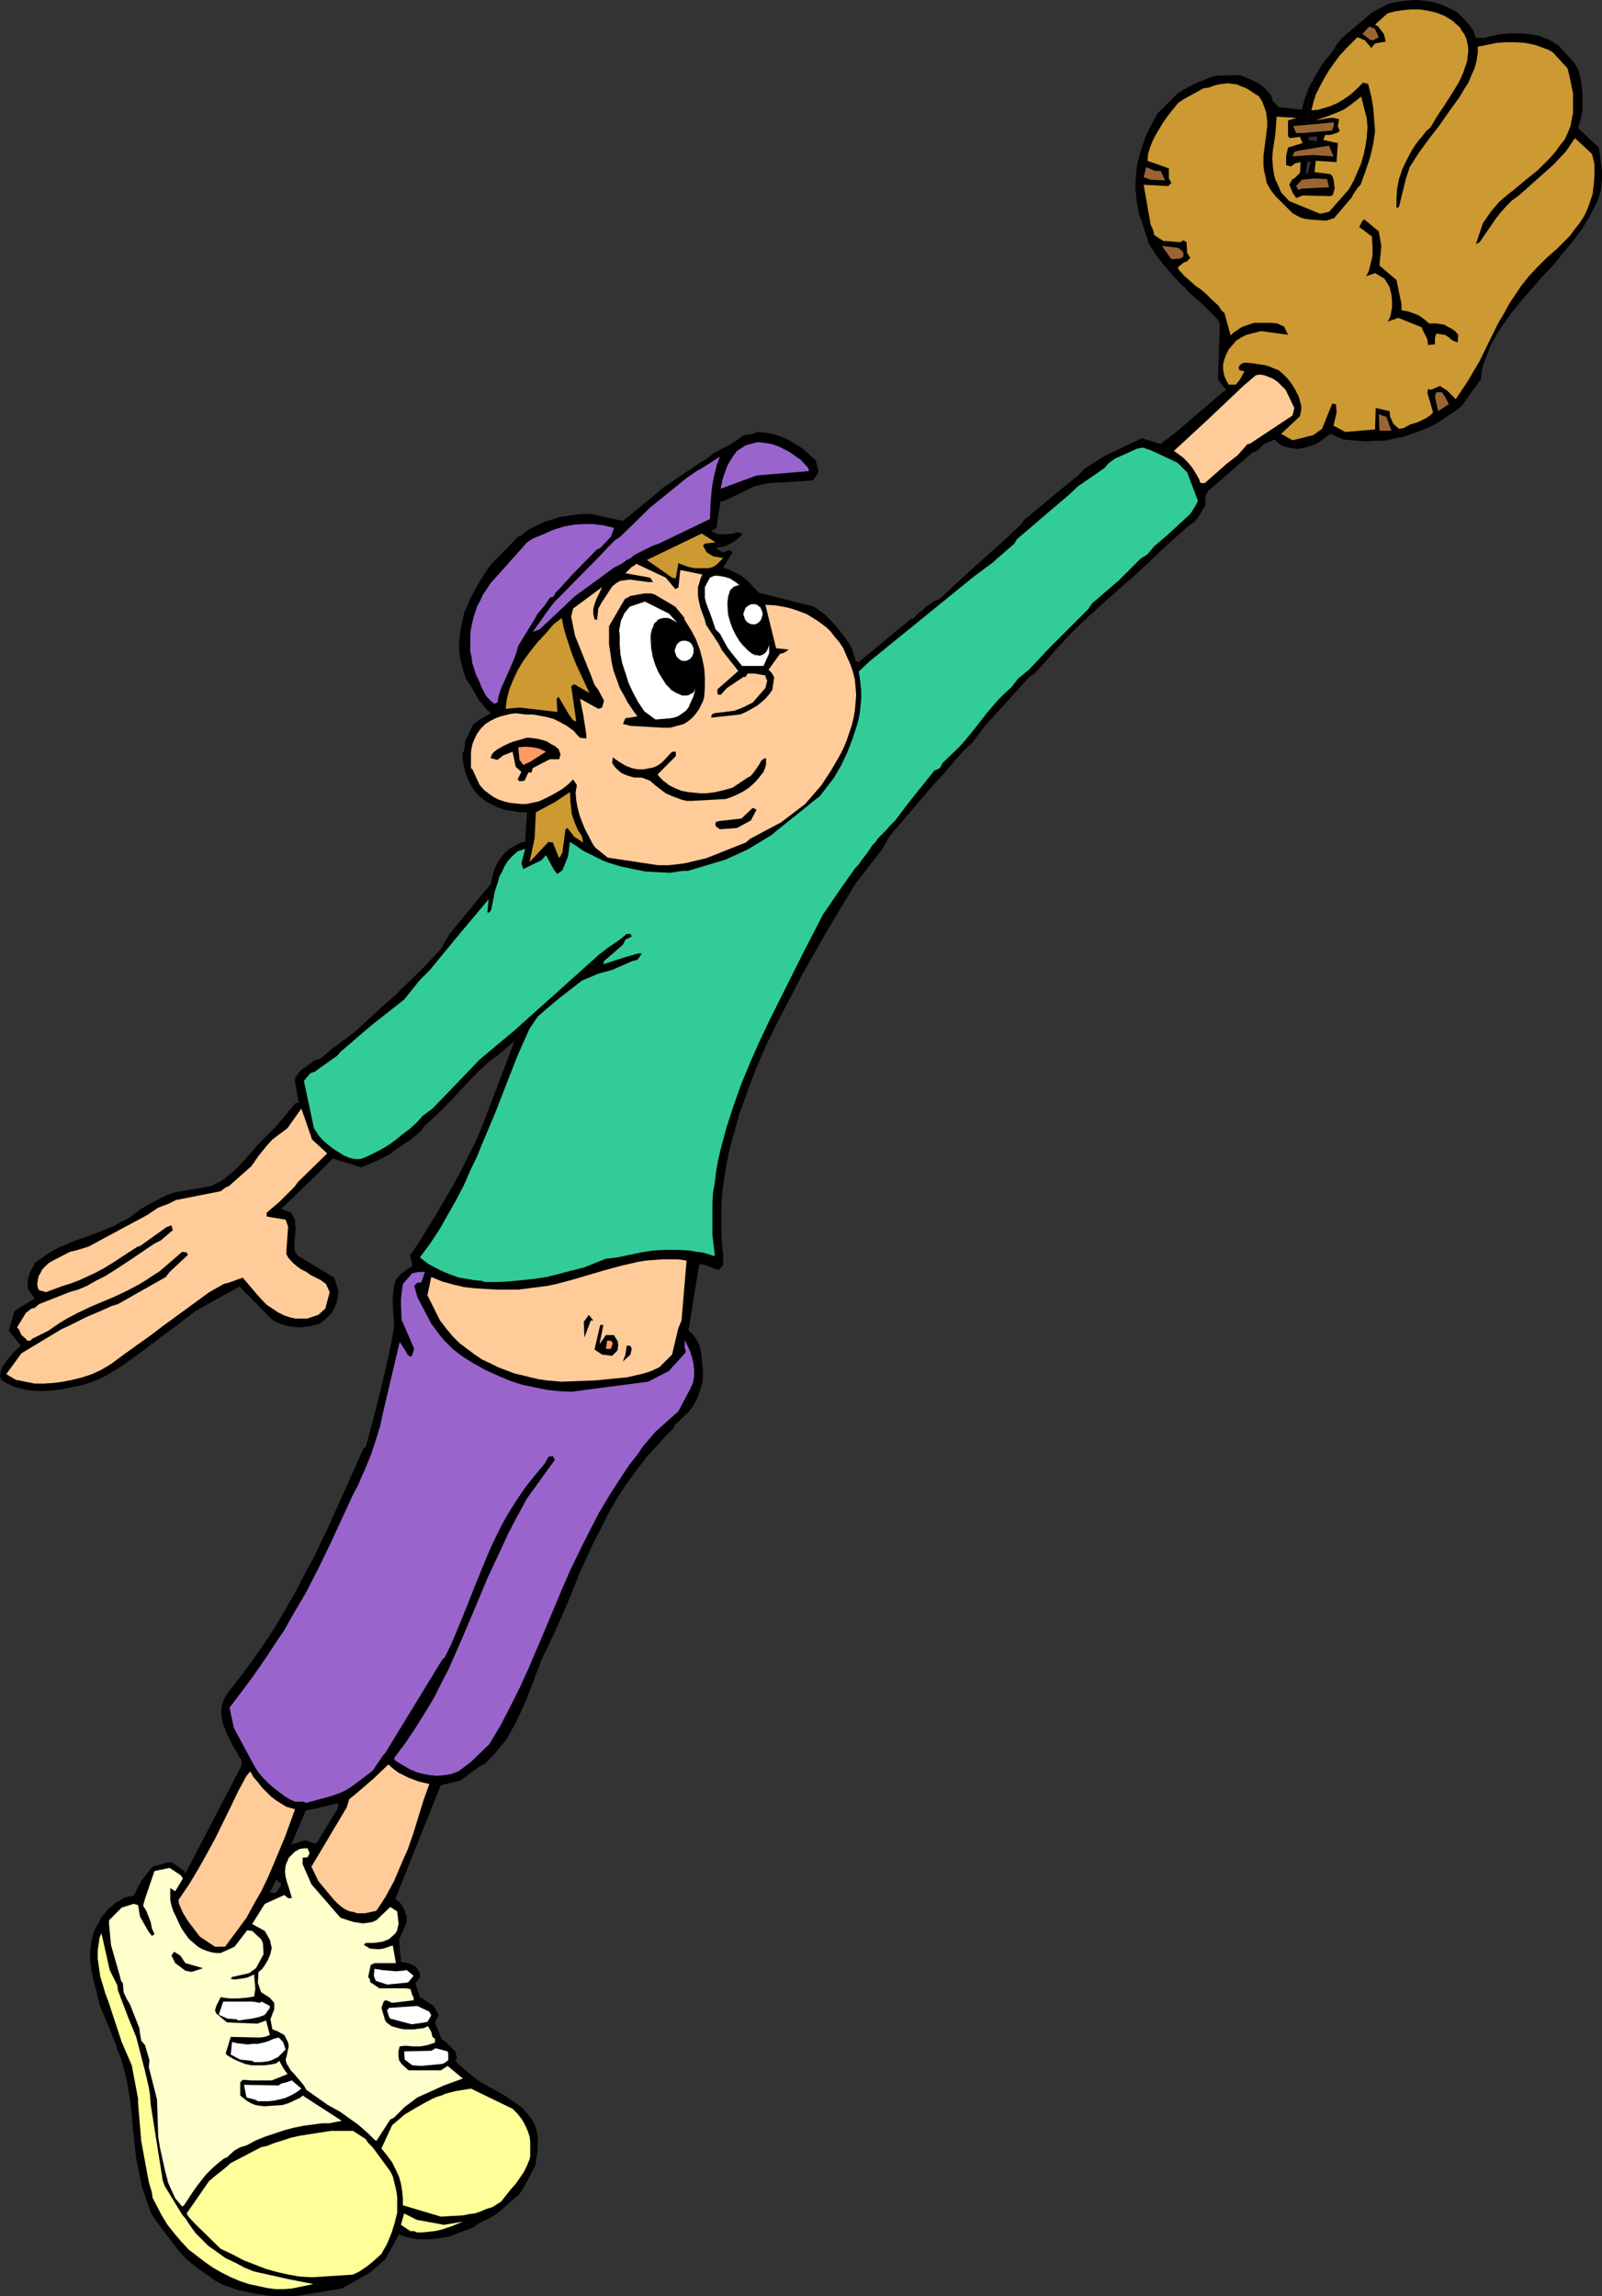 <?xml version="1.0" encoding="UTF-8" standalone="no"?>
<svg
   version="1.0"
   width="108.642mm"
   height="155.668mm"
   id="svg65"
   sodipodi:docname="Baseball - Player 16.wmf"
   xmlns:inkscape="http://www.inkscape.org/namespaces/inkscape"
   xmlns:sodipodi="http://sodipodi.sourceforge.net/DTD/sodipodi-0.dtd"
   xmlns="http://www.w3.org/2000/svg"
   xmlns:svg="http://www.w3.org/2000/svg">
  <rect width="100%" height="100%" fill="#333333" stroke="none"/>
  <sodipodi:namedview
     id="namedview65"
     pagecolor="#ffffff"
     bordercolor="#000000"
     borderopacity="0.25"
     inkscape:showpageshadow="2"
     inkscape:pageopacity="0.0"
     inkscape:pagecheckerboard="0"
     inkscape:deskcolor="#d1d1d1"
     inkscape:document-units="mm" />
  <defs
     id="defs1">
    <pattern
       id="WMFhbasepattern"
       patternUnits="userSpaceOnUse"
       width="6"
       height="6"
       x="0"
       y="0" />
  </defs>
  <path
     style="fill:#000000;fill-opacity:1;fill-rule:evenodd;stroke:none"
     d="m 410.614,45.73 v -1.939 -0.162 l -0.808,-5.817 -4.525,-4.201 -0.808,-0.808 0.485,-1.454 0.323,-1.454 0.323,-1.454 v -1.454 -3.07 l -0.323,-3.07 -0.485,-1.939 -0.323,-1.131 -0.808,-1.454 -4.201,-4.686 -1.293,-0.808 -1.131,-0.646 -1.293,-0.485 -1.131,-0.485 -2.586,-0.485 -2.424,-0.162 h -2.424 l -2.424,0.162 -2.424,0.485 -2.424,0.646 V 9.695 h -1.616 L 377.972,8.888 377.81,8.241 377.487,7.595 376.517,6.302 375.224,4.848 373.77,3.393 372.801,2.747 371.508,2.101 370.538,1.616 369.245,1.131 366.983,0.485 364.882,0.162 362.62,0 l -2.262,0.162 -2.262,0.323 -2.262,0.485 v 0 l -4.201,2.262 -7.433,6.302 -1.293,1.454 -0.97,1.616 -1.616,2.101 -1.454,1.778 -1.131,1.939 -1.131,1.939 v 14.705 l 0.97,-0.162 v 1.293 l -0.97,-0.162 v 78.049 l 0.97,-0.485 0.808,-0.485 2.586,-1.939 3.394,1.454 3.717,0.323 1.939,0.162 1.939,-0.162 h 1.778 l 1.939,-0.162 1.939,-0.485 1.939,-0.323 1.778,-0.646 1.939,-0.646 1.939,-0.808 1.939,-0.808 1.939,-1.131 1.939,-1.293 1.939,-1.293 1.778,-1.454 4.848,-6.787 0.162,-1.778 0.323,-1.616 0.646,-1.778 0.646,-1.616 0.646,-1.778 0.97,-1.616 0.808,-1.616 1.131,-1.616 2.262,-3.232 2.586,-3.232 5.494,-6.302 2.909,-3.07 2.586,-3.232 2.586,-3.07 2.262,-3.07 1.939,-3.232 0.808,-1.616 0.808,-1.454 0.646,-1.616 0.485,-1.616 0.162,-1.616 z"
     id="path1" />
  <path
     style="fill:#000000;fill-opacity:1;fill-rule:evenodd;stroke:none"
     d="M 336.603,35.065 V 20.36 l -1.293,2.424 v 18.583 l 0.646,0.162 -0.646,2.424 v 70.454 l 1.293,-0.323 V 36.035 l -1.131,-0.162 v -0.808 z"
     id="path2" />
  <path
     style="fill:#000000;fill-opacity:1;fill-rule:evenodd;stroke:none"
     d="M 335.31,41.367 V 22.784 l -0.485,1.454 -0.485,1.293 -0.646,2.585 -5.979,-0.646 -0.97,-1.131 -0.485,-0.323 -0.485,-1.616 -0.97,-1.131 -0.808,-0.808 -0.97,-0.808 -1.131,-0.646 -2.101,-0.97 -2.101,-0.808 -5.817,0.162 -1.293,0.323 -1.293,0.485 -2.424,0.97 -2.586,1.293 -2.424,1.454 -5.171,5.171 -0.97,1.778 -1.778,3.393 -0.646,1.778 -0.646,1.778 -0.485,1.778 -0.485,1.616 -0.323,1.778 -0.162,1.778 -0.162,1.778 v 1.616 l 0.162,1.778 0.162,1.616 0.323,1.778 0.323,1.778 0.646,1.616 1.454,4.525 0.323,1.131 0.646,0.97 1.293,2.101 1.778,2.262 1.778,2.101 1.939,2.101 2.101,2.101 1.939,1.939 2.101,1.778 4.201,4.201 0.485,0.97 -0.485,14.058 0.485,0.97 1.616,1.939 -1.131,0.808 -11.312,9.695 -4.363,3.393 -4.848,-1.454 -9.534,4.525 -5.333,3.393 -0.323,0.485 -1.293,1.293 -2.262,1.778 -2.747,2.262 -8.565,7.11 -0.97,1.293 -3.555,3.393 -8.888,7.918 -8.403,7.756 -1.293,0.485 -2.101,1.454 -0.97,0.97 -0.808,0.485 -1.616,1.778 -0.162,-0.323 -4.363,3.555 -5.656,4.686 -3.717,3.07 -0.808,-0.323 -0.162,-0.808 -0.808,-2.424 -0.485,-0.97 -0.97,-1.454 -1.293,-1.616 -1.454,-1.778 -1.454,-1.616 -0.646,-0.646 -0.646,-0.646 -2.747,-1.939 -14.059,-3.555 -1.616,-1.616 -0.97,-1.131 -0.97,-0.808 -0.97,-0.808 -0.97,-0.485 -0.97,-0.485 -0.97,-0.485 -1.778,-0.646 2.424,-3.878 -0.808,-0.646 -1.616,0.646 -1.939,-1.131 1.939,-0.323 0.97,-0.323 0.97,-0.485 0.808,-0.485 0.808,-0.646 0.808,-0.646 0.646,-0.808 -1.616,-0.323 -0.808,0.323 -1.454,0.162 h -1.454 -0.808 l -0.646,-0.162 -0.646,-0.323 -0.646,-0.323 1.454,-0.808 0.162,-1.778 0.808,-5.009 h 0.646 l 8.08,-3.878 3.555,-0.808 11.15,-0.646 0.485,-0.323 1.131,-1.778 v -0.485 l -0.646,-2.585 -1.778,-1.616 -1.616,-1.454 -1.939,-1.131 -1.778,-1.131 -1.939,-0.808 -1.939,-0.646 -1.939,-0.323 -1.939,-0.162 -1.939,0.646 -1.616,0.162 -3.232,2.262 -4.363,2.262 -1.616,1.293 -1.616,0.97 -9.857,6.625 -2.586,2.262 -7.757,6.302 -8.241,-1.778 h -1.939 l -2.101,0.162 -1.939,0.323 -2.101,0.323 -1.939,0.646 -2.101,0.646 -1.939,0.97 -1.939,0.97 -1.778,1.454 -0.808,0.323 -6.949,7.11 -1.293,1.778 -1.131,1.778 -0.97,1.616 -0.97,1.778 -0.97,1.778 -0.646,1.778 -0.808,1.616 -0.485,1.778 -0.323,1.778 -0.323,1.616 -0.162,1.778 -0.162,1.778 0.162,1.778 0.162,1.616 0.485,1.778 0.485,1.778 0.485,1.454 0.97,1.454 0.646,0.97 0.485,0.97 1.131,1.939 1.454,1.778 0.808,0.97 0.97,0.808 -2.424,1.293 -2.101,1.454 -2.101,4.363 -0.323,2.747 h -0.323 v 2.101 l 0.323,1.616 0.323,1.454 0.646,1.616 0.808,1.778 0.646,1.131 0.808,0.97 0.808,0.808 0.808,0.646 0.808,0.646 0.97,0.485 1.939,0.97 1.939,0.646 1.939,0.323 1.939,0.323 h 1.778 l -0.485,7.595 -1.131,0.162 -2.909,1.616 -1.131,0.97 -0.808,0.97 -0.808,1.131 -0.646,1.131 -0.485,1.131 -0.323,1.293 -0.323,1.131 -0.162,1.131 -10.665,12.927 -2.101,3.717 -4.201,4.525 -7.595,7.433 -4.04,3.555 -0.485,0.485 -5.979,5.494 -5.494,4.04 -3.232,2.747 -1.293,0.323 v 29.733 l 4.525,-4.525 7.272,2.262 3.878,-1.616 0.97,-0.485 2.262,-1.131 1.293,-0.97 1.131,-0.808 2.424,-1.616 1.131,-0.808 1.131,-0.97 1.131,-0.97 0.97,-1.293 2.586,-2.424 2.424,-2.262 4.525,-4.848 2.262,-2.424 2.262,-2.262 2.262,-2.101 2.424,-1.778 4.201,-3.555 -8.08,21.33 v 0 l -1.616,3.878 -1.939,3.878 -1.939,3.878 -2.101,3.878 -2.262,3.878 -2.262,3.878 -4.686,7.595 -1.939,2.747 0.485,1.454 0.162,1.293 -0.646,0.323 -2.262,1.616 -1.293,1.454 -0.485,1.616 -0.162,1.454 -0.162,1.454 v 1.616 l 0.162,3.07 0.162,1.454 v 1.616 l -0.646,3.717 -0.808,3.878 -1.778,7.595 -1.939,7.756 -2.101,7.756 -0.485,0.162 -6.141,13.735 -3.07,6.787 -3.232,6.787 v 65.121 l 4.04,-0.97 1.939,-0.485 -0.323,1.616 -5.333,8.726 H 80.798 V 587.545 l 6.787,-1.131 6.949,-3.878 4.201,-3.555 3.555,-6.464 1.616,0.646 1.454,0.323 1.616,0.323 h 1.616 1.616 l 1.616,-0.162 3.07,-0.485 6.464,-2.424 1.293,-0.97 3.555,-1.778 1.454,-0.97 5.494,-4.848 0.808,-1.131 3.232,-6.14 0.485,-3.07 0.162,-1.454 v -1.454 -1.454 l -0.323,-1.616 -0.485,-1.454 -0.808,-1.454 -2.262,-2.747 -2.262,-1.616 -2.101,-1.454 -2.262,-1.293 -2.101,-1.131 -2.262,-1.293 -2.101,-1.616 -2.101,-1.778 -1.131,-0.97 -0.97,-1.131 0.485,-0.646 -0.485,-1.616 -2.424,-2.424 -1.131,-0.808 -0.162,-0.485 -1.454,-3.717 0.97,-1.939 -0.323,-0.485 -0.97,-1.778 -3.555,-2.262 -1.131,-3.555 1.131,-1.454 v -0.97 l -0.162,-0.485 -0.97,-1.454 -1.778,-0.808 -1.939,-0.323 -0.485,-5.656 1.939,-4.525 v -0.808 -0.808 l -0.323,-0.646 -0.162,-0.808 -0.485,-0.808 -0.485,-0.808 -0.646,-0.646 -0.808,-0.646 11.635,-29.086 5.171,-1.293 5.009,-3.717 1.131,-0.485 1.616,-1.616 1.454,-1.616 1.293,-1.616 1.293,-1.616 0.97,-1.778 0.97,-1.616 1.616,-3.393 1.454,-3.232 1.293,-3.393 1.293,-3.393 1.293,-3.393 1.778,-3.717 1.778,-3.717 3.232,-7.433 3.07,-7.595 3.393,-7.433 1.939,-3.717 1.939,-3.878 2.101,-3.717 2.424,-3.717 2.586,-3.555 2.909,-3.717 3.232,-3.555 1.616,-1.778 1.778,-1.778 0.485,-0.97 3.394,-3.232 1.131,-1.454 0.808,-1.454 0.646,-1.454 0.485,-1.616 0.485,-1.454 0.162,-1.616 v -1.454 l -0.162,-1.778 -0.162,-1.131 v -0.97 l -0.485,-2.262 -0.323,-0.97 -0.646,-1.131 -0.808,-1.131 -1.131,-0.97 2.747,-16.967 h 0.97 l 4.04,1.454 1.131,-1.293 v -2.585 l -0.323,-3.07 -0.162,-2.909 v -3.07 -2.909 l 0.162,-3.07 0.323,-2.909 0.485,-3.07 0.485,-2.909 0.646,-3.07 0.808,-2.909 0.808,-2.909 0.808,-3.07 2.101,-5.817 2.262,-5.979 2.586,-5.979 2.909,-5.979 3.07,-5.817 3.07,-5.979 3.393,-5.979 3.393,-5.979 7.11,-11.796 6.787,-8.726 1.939,-3.393 11.15,-13.089 2.586,-2.747 1.778,-2.101 1.778,-2.101 1.778,-1.939 0.97,-0.97 0.97,-0.808 3.878,-5.009 5.009,-5.494 5.979,-6.625 1.293,-0.808 1.778,-1.939 3.717,-4.201 3.878,-4.201 3.878,-3.717 4.04,-3.717 8.241,-7.272 4.04,-3.717 3.878,-3.717 4.201,-3.717 1.778,-1.616 1.454,-0.97 0.97,-1.131 1.939,-3.232 v -2.424 l 0.808,-1.293 7.433,-6.464 3.717,-3.232 1.454,-0.646 1.616,-1.616 2.747,-1.131 0.97,0.97 0.97,0.646 0.97,0.323 0.97,0.162 0.97,0.162 0.808,0.162 0.97,-0.162 0.97,-0.162 0.97,-0.323 V 43.953 l -0.162,0.646 -0.485,-0.323 0.485,-2.909 z"
     id="path3" />
  <path
     style="fill:#000000;fill-opacity:1;fill-rule:evenodd;stroke:none"
     d="m 80.798,324.475 v 15.028 l 1.131,-0.323 1.131,-0.808 0.97,-0.97 0.97,-0.97 0.646,-1.131 0.485,-1.131 0.323,-1.131 0.162,-1.131 0.162,-0.97 -1.131,-3.555 z"
     id="path4" />
  <path
     style="fill:#000000;fill-opacity:1;fill-rule:evenodd;stroke:none"
     d="m 80.798,301.367 v -29.733 l -0.323,0.162 -1.939,1.454 -1.454,0.97 -1.454,1.939 v 1.131 l 0.97,5.333 h -0.808 l -5.009,5.979 -0.162,0.162 v 49.932 l 1.131,0.485 1.131,0.323 0.97,0.323 1.131,0.162 2.101,0.162 2.262,-0.323 1.454,-0.323 v -15.028 l -4.525,-2.747 -0.808,-1.293 v -1.939 l 0.162,-1.939 0.162,-1.778 -0.162,-0.97 v -1.131 l -0.485,-0.97 -0.485,-0.97 -2.586,-0.97 z"
     id="path5" />
  <path
     style="fill:#000000;fill-opacity:1;fill-rule:evenodd;stroke:none"
     d="m 80.798,463.443 v -65.121 l -2.424,4.525 -2.424,4.686 -2.586,4.525 -2.747,4.686 v 65.283 l 0.162,-0.323 1.131,0.808 0.162,0.646 -1.293,1.778 h -0.162 v 103.418 h 3.07 1.939 L 80.798,587.545 V 472.331 l -1.293,-0.323 -1.131,-0.485 -1.778,0.485 -1.939,0.646 3.717,-8.726 z"
     id="path6" />
  <path
     style="fill:#000000;fill-opacity:1;fill-rule:evenodd;stroke:none"
     d="m 70.617,338.695 v -49.932 l -0.808,0.808 -1.778,1.778 -1.778,1.778 -3.07,3.555 -1.616,1.778 -1.616,1.616 -1.778,1.454 -1.778,1.293 -2.424,1.131 -9.373,1.616 -2.101,0.808 -2.262,1.131 -2.101,1.131 -2.262,1.293 -1.616,1.293 -1.616,1.131 -1.778,0.808 -1.616,0.97 -3.555,1.454 -3.394,1.293 -3.394,1.131 -3.394,1.454 -1.616,0.808 -1.616,0.97 -1.616,1.131 -1.616,1.131 -0.485,0.97 -0.808,1.454 -0.485,1.454 -0.162,0.808 v 0.646 0.808 l 0.162,0.808 0.323,0.485 1.293,1.778 -5.171,3.232 -1.454,5.009 3.07,3.878 -1.939,1.778 -0.808,0.97 -0.808,0.97 -0.646,0.97 -0.646,0.97 -0.323,1.131 L 0,352.592 l 0.323,0.97 1.293,0.808 1.293,0.646 1.293,0.485 1.293,0.323 1.293,0.323 1.293,0.162 2.586,0.162 2.586,-0.162 2.747,-0.323 5.333,-1.131 1.939,-0.646 2.101,-0.808 1.939,-0.97 2.101,-1.293 2.101,-1.293 1.939,-1.454 2.101,-1.454 2.101,-1.616 8.241,-6.14 4.201,-3.232 11.312,-6.302 7.757,7.918 0.646,0.646 z"
     id="path7" />
  <path
     style="fill:#000000;fill-opacity:1;fill-rule:evenodd;stroke:none"
     d="m 70.617,482.026 v -65.283 l -2.747,4.201 -2.909,4.201 -3.232,4.363 -3.394,4.363 -0.646,0.97 -0.485,1.131 -0.323,1.131 -0.162,0.97 v 1.131 l 0.162,1.131 0.162,1.131 0.485,1.131 0.808,2.101 1.131,2.262 1.293,2.101 1.131,2.101 v 1.293 l -14.382,27.632 -0.323,-0.646 -2.909,-2.101 -1.131,-0.162 -4.04,1.131 -0.808,0.97 -0.808,0.97 -1.293,1.778 -0.97,1.778 -0.808,1.778 -0.808,0.323 -0.97,0.162 -0.97,0.323 -0.97,0.646 -0.97,0.485 -0.97,0.808 -0.97,0.808 -0.808,0.97 -0.97,1.131 -0.646,1.293 -0.646,1.131 -0.646,1.293 -0.323,1.293 -0.323,1.293 -0.162,1.131 -0.162,1.293 v 2.424 l 0.323,2.424 0.485,2.424 0.646,2.424 0.97,4.04 2.909,6.948 1.293,3.393 0.323,1.131 0.323,0.808 0.646,1.454 0.485,1.778 0.646,2.424 0.485,2.262 0.808,4.848 0.485,4.686 0.162,2.424 0.323,2.424 0.485,4.848 0.485,2.262 0.485,2.424 0.485,2.424 0.808,2.424 0.808,2.424 0.97,2.424 2.747,3.878 2.909,3.717 1.454,1.939 1.616,1.778 1.778,1.454 1.939,1.454 2.101,1.454 1.778,1.293 1.778,0.97 1.939,0.646 1.778,0.646 3.717,0.808 3.878,0.646 2.262,0.162 V 484.935 l -0.323,0.162 -1.131,-0.162 z"
     id="path8" />
  <path
     style="fill:#ffff99;fill-opacity:1;fill-rule:evenodd;stroke:none"
     d="m 74.819,586.414 -2.101,0.162 h -2.101 l -2.262,-0.323 -2.262,-0.485 -2.262,-0.485 -2.424,-0.808 -2.262,-0.97 -2.262,-1.131 -2.262,-1.293 -2.101,-1.454 -2.101,-1.616 -2.101,-1.616 -1.939,-2.101 -1.778,-2.101 -1.778,-2.262 -1.454,-2.424 -2.262,-4.363 -0.162,-1.293 -0.808,-2.747 -1.939,-10.503 -0.808,-9.695 v -1.131 l -1.616,-8.564 -2.586,-5.979 -3.394,-10.342 -0.808,-2.101 -0.646,-2.262 -0.646,-2.101 -0.323,-2.262 -0.323,-2.262 v -2.101 l 0.323,-2.262 0.162,-1.131 0.485,-0.97 2.101,9.372 1.939,3.878 0.162,1.293 2.747,7.272 1.939,4.686 v 0 l 1.131,4.363 1.131,4.363 0.97,4.201 0.323,2.101 0.162,2.262 3.07,19.391 0.485,1.454 4.525,7.433 0.97,1.131 0.808,1.293 0.808,1.131 0.97,1.293 0.97,0.97 2.101,2.101 2.262,1.616 2.262,1.616 2.424,1.131 2.424,1.293 2.424,0.97 8.726,1.939 6.464,1.293 z"
     id="path9" />
  <path
     style="fill:#ffff99;fill-opacity:1;fill-rule:evenodd;stroke:none"
     d="m 79.505,583.506 -2.747,-0.162 -2.747,-0.485 -2.909,-0.646 -2.909,-0.808 -2.909,-1.131 -2.909,-1.131 -2.747,-1.454 -3.07,-1.454 -6.787,-6.625 -1.454,-1.616 -0.485,-0.808 5.817,-8.403 0.485,-0.323 0.485,-0.485 1.454,-1.131 1.616,-1.293 1.454,-1.293 7.757,-4.04 1.454,-0.323 2.101,-0.808 2.101,-0.646 1.939,-0.646 2.101,-0.485 4.04,-0.646 4.201,-0.646 h 1.939 3.717 l 3.232,2.101 0.646,0.97 1.131,1.131 4.525,6.14 0.646,1.293 0.323,1.293 0.323,1.293 0.323,1.454 0.162,1.293 v 1.293 1.293 1.454 l -0.646,2.585 -0.808,2.585 -1.131,2.747 -1.454,2.585 -1.939,1.778 -1.778,1.454 -1.939,1.293 -0.97,0.485 -0.808,0.323 -9.857,0.646 z"
     id="path10" />
  <path
     style="fill:#ffff99;fill-opacity:1;fill-rule:evenodd;stroke:none"
     d="m 106.168,571.709 h -0.97 l -2.424,-1.616 0.808,-2.909 3.232,1.616 6.949,1.293 4.848,-0.808 -2.747,1.131 -2.909,0.97 -1.616,0.323 -1.454,0.162 -1.616,0.162 h -1.454 z"
     id="path11" />
  <path
     style="fill:#ffff99;fill-opacity:1;fill-rule:evenodd;stroke:none"
     d="m 112.47,567.831 -9.211,-2.747 v -1.778 l -0.162,-1.778 -0.323,-1.939 -0.485,-1.778 -0.808,-1.778 -0.97,-1.939 -1.293,-1.778 -1.454,-1.778 2.747,-5.979 3.232,-2.747 2.424,-1.454 2.262,-1.293 2.424,-1.293 1.131,-0.485 1.131,-0.323 1.131,-0.485 2.424,-0.646 4.04,-0.646 10.665,5.171 1.293,1.293 1.131,1.454 0.808,1.454 0.646,1.454 0.485,1.454 0.162,1.293 v 1.454 1.454 0.808 l -0.162,0.808 -0.646,1.616 -0.808,1.616 -0.97,1.454 -1.131,1.616 -1.293,1.454 -2.424,3.07 -2.262,1.454 -1.616,0.485 -1.454,0.646 -1.454,0.485 -1.454,0.162 -1.454,0.323 -5.817,0.323 z"
     id="path12" />
  <path
     style="fill:#ffffcc;fill-opacity:1;fill-rule:evenodd;stroke:none"
     d="m 46.701,565.407 -1.778,-2.101 -1.778,-3.878 -0.808,-3.07 -0.646,-2.909 -0.646,-2.909 -0.485,-2.909 -0.323,-9.695 -2.101,-8.241 0.162,-1.778 -1.131,-3.878 -0.97,-1.131 -0.323,-1.939 -0.162,-1.293 -2.424,-6.14 -0.808,-1.293 -0.808,-1.778 -0.162,-2.262 -0.485,-0.646 -0.323,-1.293 -2.262,-7.918 -0.485,-5.333 v -0.97 l 3.232,-3.232 3.07,-0.97 1.131,0.323 0.485,2.909 2.101,3.717 0.97,1.293 0.646,-0.485 -0.646,-1.454 -0.323,-1.616 -1.131,-2.909 -0.808,-1.293 0.485,-1.778 2.424,-7.11 3.878,-0.808 2.909,1.939 0.485,0.808 -1.939,3.232 -1.293,-0.808 v 1.454 1.616 l 0.323,1.454 0.485,1.454 0.646,1.293 0.646,1.454 0.808,1.616 0.97,1.454 0.97,1.293 1.131,0.97 1.131,0.97 1.131,0.646 1.293,0.485 1.131,0.323 1.131,0.162 h 1.131 l 3.555,-1.616 3.232,-4.201 1.293,0.162 2.262,2.101 0.485,0.97 0.162,2.909 -1.939,3.555 -1.778,1.293 -4.363,0.97 -0.323,0.485 1.131,0.162 3.07,-0.485 1.778,-0.808 0.323,3.717 -0.323,1.939 -2.101,0.323 -2.101,0.162 h -2.101 l -2.262,-0.323 -1.131,2.262 -0.323,1.131 0.323,0.808 2.747,2.262 7.757,0.323 2.262,-0.808 0.97,3.717 -1.293,0.485 -1.293,0.162 -7.433,-0.162 -1.293,4.201 0.323,0.485 1.616,0.97 1.454,0.646 1.616,0.646 1.616,0.323 h 1.616 1.616 l 1.454,-0.162 1.616,-0.323 0.808,-0.646 0.97,1.778 1.131,1.616 -4.04,1.616 h -5.009 l -2.424,-0.162 -0.646,0.646 v 3.393 l 0.808,0.646 0.808,0.646 0.808,0.485 0.646,0.323 0.808,0.323 0.808,0.162 1.616,0.162 4.525,-0.323 1.616,-0.485 3.07,-1.454 0.485,-0.485 10.019,6.464 -3.232,0.646 h -1.778 l -2.424,0.323 -2.424,0.323 -2.424,0.485 -2.424,0.646 -2.424,0.808 -2.424,0.808 -2.424,0.97 -2.424,1.293 -1.616,0.485 -1.454,0.808 -1.939,1.778 -0.808,0.323 -1.616,1.293 -1.454,1.293 -1.454,1.454 -1.293,1.616 -1.131,1.454 -1.131,1.616 -2.101,3.232 z"
     id="path13" />
  <path
     style="fill:#ffffcc;fill-opacity:1;fill-rule:evenodd;stroke:none"
     d="m 95.988,548.279 -1.454,-1.454 -2.747,-2.424 -1.616,-1.131 -2.909,-2.101 -3.232,-1.778 -5.494,-3.878 -0.646,-1.131 -0.808,-0.97 -1.778,-2.101 -0.808,-0.808 -0.646,-1.131 -0.323,-0.485 -0.162,-0.485 -0.162,-0.646 0.162,-0.485 0.646,-2.909 -0.162,-0.97 -0.97,-1.939 -1.778,-0.97 -1.293,-0.485 -0.485,-2.585 0.97,-2.585 v -1.616 l -1.131,-1.293 -2.262,-1.454 -0.808,-2.424 0.162,-2.747 0.808,-0.646 0.646,-0.808 0.485,-0.808 0.485,-0.808 0.646,-1.616 0.323,-1.454 -0.485,-2.101 -1.293,-2.262 -3.232,-1.778 3.232,-5.171 5.009,-2.262 0.97,0.808 h 0.97 l -0.808,-2.747 -0.485,-1.454 -0.323,-1.293 -0.162,-1.293 0.162,-1.454 0.162,-0.646 0.323,-0.646 0.323,-0.808 0.646,-0.646 0.485,-0.485 0.485,-0.485 0.646,-0.323 0.485,-0.323 1.131,-0.162 h 0.97 l 0.485,1.293 -0.485,0.97 -1.293,0.162 v 1.616 l 2.262,5.171 7.433,8.564 2.424,0.808 1.131,0.323 1.131,0.162 1.131,0.162 1.131,-0.162 1.131,-0.162 1.131,-0.485 v 0 l 3.555,-3.393 1.778,1.131 0.323,2.747 v 0.646 l -0.162,0.646 -0.162,0.808 -0.485,0.808 -1.616,1.454 -1.616,0.646 -2.262,0.323 h -2.101 l -0.485,0.485 1.616,0.97 2.262,0.162 1.131,-0.162 2.424,-0.808 0.808,4.525 h -5.494 l -0.97,0.485 -0.646,3.07 0.485,0.646 v 0.646 l 2.424,1.616 h 6.625 l 1.293,0.162 0.485,1.616 0.323,0.485 v 0.808 l -5.494,0.646 -1.454,-0.646 -0.646,0.162 -0.646,1.778 0.97,3.232 0.323,0.485 1.293,0.97 1.131,0.323 1.131,0.323 1.131,0.162 h 1.293 1.131 l 1.131,-0.162 1.293,-0.162 1.131,-0.485 0.808,1.454 0.323,1.293 0.646,0.485 v 0.97 l -1.939,0.646 -1.778,0.323 h -1.939 l -1.939,-0.162 -1.454,0.162 -0.323,1.293 v 1.131 l 0.162,1.131 0.646,0.97 1.778,1.616 h 8.241 l 1.293,-0.808 0.485,-0.323 3.878,3.232 -4.848,1.778 -6.787,3.07 -3.232,2.424 -2.262,2.262 -0.485,0.485 -0.97,0.485 -3.555,5.494 z"
     id="path14" />
  <path
     style="fill:#ffffff;fill-opacity:1;fill-rule:evenodd;stroke:none"
     d="m 65.608,538.098 -2.424,-0.646 -0.646,-3.232 8.888,0.162 0.646,-0.485 1.293,-0.323 0.485,-0.162 0.97,-0.323 2.424,2.101 -1.293,0.97 -1.454,0.808 -1.454,0.646 -1.293,0.323 -1.454,0.323 -1.454,0.162 h -2.747 v 0 z"
     id="path15" />
  <path
     style="fill:#ffffff;fill-opacity:1;fill-rule:evenodd;stroke:none"
     d="m 107.946,529.372 -2.262,-0.162 -1.939,-1.454 -0.162,-2.101 6.949,-0.162 1.131,-0.646 3.07,0.808 0.162,0.485 v 1.778 l -1.131,0.808 -0.646,0.162 z"
     id="path16" />
  <path
     style="fill:#ffffff;fill-opacity:1;fill-rule:evenodd;stroke:none"
     d="m 64.638,528.08 -3.07,-0.323 -2.424,-1.293 0.323,-3.232 1.293,0.323 1.454,0.162 1.293,0.162 1.293,-0.162 h 1.293 l 1.454,-0.323 1.131,-0.323 1.454,-0.646 1.293,-0.323 1.131,1.131 0.323,0.97 0.323,0.97 -0.97,0.97 -0.97,0.97 -0.97,0.485 -1.131,0.485 -0.97,0.162 -1.131,0.162 h -1.939 z"
     id="path17" />
  <path
     style="fill:#ffffff;fill-opacity:1;fill-rule:evenodd;stroke:none"
     d="m 105.522,518.707 -5.494,-1.454 -0.323,-0.485 -0.485,-1.616 0.485,-0.646 7.272,-0.485 3.07,1.454 0.485,0.97 -0.97,1.616 -0.646,0.162 z"
     id="path18" />
  <path
     style="fill:#ffffff;fill-opacity:1;fill-rule:evenodd;stroke:none"
     d="m 60.598,517.415 -2.262,-0.162 -2.262,-0.97 1.131,-3.393 h 7.595 l 1.778,0.323 0.485,-0.323 2.101,1.131 v 0.485 l -1.293,1.778 -0.808,0.323 -0.97,0.323 -1.616,0.323 -3.394,0.485 z"
     id="path19" />
  <path
     style="fill:#ffffff;fill-opacity:1;fill-rule:evenodd;stroke:none"
     d="m 99.22,508.527 -2.909,-0.97 -0.323,-0.808 -0.162,-0.485 0.162,-1.778 v 0 l 1.939,0.323 1.778,0.162 1.778,0.162 1.778,-0.162 0.97,-0.162 1.778,1.454 -1.293,1.616 -0.485,0.162 z"
     id="path20" />
  <path
     style="fill:#000000;fill-opacity:1;fill-rule:evenodd;stroke:none"
     d="m 49.125,505.295 -1.616,-0.323 -2.586,-1.939 -0.97,-1.939 0.646,-0.97 1.616,0.97 1.293,1.939 4.525,1.293 z"
     id="path21" />
  <path
     style="fill:#ffcc99;fill-opacity:1;fill-rule:evenodd;stroke:none"
     d="m 55.104,498.832 -3.878,-2.585 -1.616,-2.101 -1.454,-1.939 -1.293,-2.101 -0.485,-1.131 -0.485,-1.131 -0.162,-0.97 2.747,-4.04 2.424,-4.04 2.262,-4.04 2.101,-3.878 3.878,-7.918 1.939,-4.04 2.101,-3.878 0.97,-1.131 0.808,1.454 1.131,1.293 0.97,1.293 1.293,1.293 1.131,1.131 1.293,0.97 1.293,0.808 1.293,0.808 2.262,0.646 -2.586,7.11 -2.909,6.948 -1.454,3.393 -1.616,3.393 -1.939,3.393 -1.939,3.555 -5.494,7.433 z"
     id="path22" />
  <path
     style="fill:#ffcc99;fill-opacity:1;fill-rule:evenodd;stroke:none"
     d="m 93.564,490.267 h -1.939 l -0.97,-0.323 -0.97,-0.162 -1.131,-0.485 -0.97,-0.646 -0.97,-0.808 -0.97,-0.97 -4.04,-4.848 -1.778,-3.717 9.049,-15.19 0.646,-2.101 1.616,-1.293 4.686,-4.04 3.717,-3.555 1.293,1.131 1.293,0.97 1.293,0.646 1.293,0.646 1.293,0.485 1.293,0.485 2.747,0.646 -1.454,4.04 -1.293,4.201 -1.293,4.201 -1.454,4.201 -1.778,4.04 -1.778,4.201 -2.101,3.878 -1.131,1.778 -1.293,1.939 z"
     id="path23" />
  <path
     style="fill:#9965cc;fill-opacity:1;fill-rule:evenodd;stroke:none"
     d="m 77.889,461.666 h -2.262 l -1.454,-0.646 -1.293,-0.808 -1.454,-1.131 -1.293,-0.97 -1.293,-1.131 -1.293,-1.293 -1.131,-1.293 -0.97,-1.454 -0.808,-1.454 -4.686,-8.726 -1.131,-5.171 3.07,-4.04 2.424,-3.232 2.262,-3.232 2.101,-3.07 2.101,-3.232 2.101,-3.07 1.778,-3.232 3.717,-6.302 3.232,-6.302 3.07,-6.302 5.817,-12.604 1.293,-2.424 0.808,-1.939 0.808,-1.778 1.616,-3.878 1.293,-3.878 1.131,-3.717 0.808,-3.717 4.201,-17.775 1.778,2.747 0.162,0.485 0.646,0.485 h 0.485 l 0.646,-1.939 -0.485,-1.131 -0.485,-1.131 -2.262,-5.171 -0.162,-3.878 v -1.616 l 0.485,-3.717 2.424,-2.747 1.616,-0.323 h 1.616 l -0.97,2.747 h -0.97 l -0.808,0.808 0.808,2.909 3.555,6.787 1.454,1.939 0.97,1.293 0.97,1.131 1.131,1.131 1.131,1.131 1.293,0.97 1.293,0.97 1.293,0.808 1.293,0.808 3.232,1.778 3.232,1.454 3.07,1.293 3.07,0.97 3.07,0.646 3.232,0.646 3.07,0.323 3.07,0.162 19.715,-2.585 5.333,-2.747 4.363,-4.848 -0.323,-1.131 v -1.939 l 0.808,1.616 0.646,1.454 0.485,1.616 0.323,1.454 0.162,1.616 v 1.616 l -0.323,1.616 -0.646,1.454 -3.07,5.817 -5.817,5.171 -0.97,1.131 -2.101,2.424 -1.778,2.585 -1.939,2.424 -1.616,2.424 -3.232,5.009 -2.909,4.848 -2.586,5.009 -2.424,4.848 -2.424,5.009 -2.101,4.848 -4.201,10.019 -4.201,9.857 -2.262,5.009 -2.424,4.848 -2.586,5.009 -2.909,4.848 -4.686,4.525 -3.232,2.424 -1.778,0.646 -1.778,0.323 -1.939,0.162 -1.778,-0.162 -1.778,-0.323 -1.778,-0.485 -1.778,-0.808 -1.939,-1.131 -1.616,-0.97 -0.323,-0.646 2.909,-3.878 2.586,-3.878 2.424,-3.878 2.262,-3.717 1.939,-3.878 1.939,-3.717 3.393,-7.756 3.232,-7.595 3.232,-7.756 3.555,-7.595 1.778,-3.878 1.939,-3.717 2.909,-5.332 7.11,-9.857 -0.485,-0.97 -1.131,0.162 -0.97,1.778 -2.586,3.07 -2.424,3.07 -2.101,3.07 -1.939,3.07 -1.778,3.07 -1.616,3.232 -1.454,3.07 -1.293,3.07 -2.586,6.302 -2.424,6.14 -2.586,6.302 -1.293,3.07 -1.616,3.232 -0.485,0.323 -14.705,24.077 -0.485,0.485 -2.747,4.04 -2.747,2.101 -1.293,0.97 -1.293,0.97 -1.293,0.808 -1.293,0.646 -1.293,0.485 -1.293,0.485 -6.625,1.778 z"
     id="path24" />
  <path
     style="fill:#ffcc99;fill-opacity:1;fill-rule:evenodd;stroke:none"
     d="m 8.08,354.369 -4.04,-0.808 -2.424,-1.454 3.878,-5.333 10.181,-6.14 1.778,-0.808 1.616,-0.808 3.232,-1.616 3.07,-1.293 3.232,-1.454 1.616,-0.485 12.281,-6.948 0.97,-1.293 4.686,-4.363 -0.323,-0.646 -1.131,-0.162 -3.555,3.07 -2.262,1.939 -2.262,1.454 -1.454,0.97 -1.616,0.97 -3.07,1.616 -3.07,1.454 -6.141,2.585 -3.07,1.454 -3.07,1.616 -1.616,0.97 -1.454,0.97 -1.616,1.131 -4.201,2.101 -0.485,0.485 H 6.949 l -0.323,-0.485 -1.131,-0.97 -0.646,-1.454 -0.485,-0.485 2.262,-3.717 1.454,-1.131 0.808,-0.162 1.131,-0.97 6.141,-2.424 1.616,-0.646 2.262,-0.646 2.262,-0.97 2.262,-1.293 2.262,-1.131 2.101,-1.293 4.686,-3.07 4.525,-3.07 1.454,-0.97 1.616,-0.808 2.262,-1.939 0.808,-0.646 -0.323,-1.293 -1.293,0.485 -6.787,4.848 -0.646,0.162 -2.262,1.454 -4.201,2.747 -2.101,1.293 -2.101,1.131 -2.101,0.97 -2.101,0.97 -2.101,0.808 -2.101,0.646 -4.363,1.616 -1.778,-0.485 -0.323,-0.646 -0.162,-0.97 0.162,-0.97 0.162,-0.97 0.485,-0.808 0.485,-0.97 0.808,-0.808 0.808,-0.808 1.131,-0.646 4.363,-2.262 1.454,-0.323 3.232,-0.97 15.028,-8.08 2.909,-1.939 1.293,-0.485 1.293,-0.485 1.939,-0.97 11.473,-2.262 1.293,-0.97 0.808,-0.323 5.817,-5.171 1.778,-2.585 2.101,-2.585 1.454,-1.616 3.878,-2.909 3.555,-5.009 0.808,2.262 1.939,5.656 3.878,3.555 -7.595,7.433 -0.646,0.97 -4.04,4.04 -3.232,2.747 v 0.97 l 1.778,0.323 3.07,0.485 0.646,1.778 -0.485,6.948 0.485,0.97 1.131,1.293 1.131,0.97 1.131,0.808 1.293,0.646 1.131,0.808 1.293,0.646 1.293,0.646 1.293,0.97 0.97,2.101 -1.131,4.201 -1.778,1.616 -1.454,0.485 -1.454,0.485 h -1.454 -1.454 l -1.454,-0.323 -1.454,-0.485 -1.616,-0.808 -1.454,-0.97 -1.454,-0.97 -0.97,-0.97 -1.454,-1.616 -3.717,-4.363 -3.555,1.293 -1.293,0.323 -3.717,2.101 -11.958,8.726 -2.747,2.101 -6.787,4.848 -3.717,2.747 -2.424,1.454 -2.424,1.131 -2.424,0.808 -2.586,0.646 -2.424,0.485 -2.424,0.323 -2.424,0.162 H 8.888 Z"
     id="path25" />
  <path
     style="fill:#ffcc99;fill-opacity:1;fill-rule:evenodd;stroke:none"
     d="m 143.981,354.046 -1.939,-0.162 -1.939,-0.162 -2.101,-0.323 -2.101,-0.485 -1.939,-0.485 -2.101,-0.485 -2.101,-0.808 -2.101,-0.808 -1.939,-0.97 -2.101,-0.97 -1.939,-1.293 -1.939,-1.454 -1.939,-1.454 -1.778,-1.778 -1.616,-1.939 -1.616,-2.101 -3.232,-6.464 0.97,-4.686 2.747,1.131 2.909,0.808 2.747,0.646 2.909,0.323 2.747,0.162 2.747,0.162 h 5.494 l 7.595,-0.97 2.262,-0.485 4.201,-1.131 8.241,-2.424 4.201,-1.131 4.201,-0.97 1.939,-0.323 2.101,-0.162 2.101,-0.162 h 2.101 2.101 l 2.101,0.323 -1.293,15.351 -0.808,1.939 -1.616,6.787 -3.232,3.232 -2.101,0.97 -1.939,0.646 -2.101,0.485 -2.101,0.485 -8.241,0.808 z"
     id="path26" />
  <path
     style="fill:#000000;fill-opacity:1;fill-rule:evenodd;stroke:none"
     d="m 159.656,348.875 0.646,-1.778 0.323,-2.262 h 0.97 l 0.323,0.808 -0.323,1.454 z"
     id="path27" />
  <path
     style="fill:#000000;fill-opacity:1;fill-rule:evenodd;stroke:none"
     d="m 154.324,347.098 -1.939,-1.293 1.454,-6.302 h 0.808 l -0.97,4.848 0.162,-0.162 1.454,-2.101 h 2.101 l 0.323,0.646 0.323,0.485 0.323,0.485 v 0.485 l 0.162,0.323 -0.162,0.485 v 0.646 l -0.162,0.485 -1.293,1.293 z"
     id="path28" />
  <path
     style="fill:#ff9966;fill-opacity:1;fill-rule:evenodd;stroke:none"
     d="m 155.293,345.643 0.323,-2.101 h 0.97 l 0.485,0.646 -0.485,1.454 z"
     id="path29" />
  <path
     style="fill:#000000;fill-opacity:1;fill-rule:evenodd;stroke:none"
     d="m 149.799,342.735 -0.162,-4.04 1.293,-1.778 1.131,1.454 h -0.646 z"
     id="path30" />
  <path
     style="fill:#32cc99;fill-opacity:1;fill-rule:evenodd;stroke:none"
     d="m 123.459,328.192 -1.939,-0.162 -1.778,-0.323 -2.101,-0.323 -1.778,-0.646 -2.101,-0.808 -1.939,-0.97 -2.101,-1.131 -2.101,-1.616 2.747,-3.717 2.424,-3.717 2.101,-3.717 2.101,-3.717 1.939,-3.717 1.616,-3.717 1.778,-3.717 1.454,-3.555 3.07,-7.272 5.656,-14.543 3.232,-7.272 2.101,-3.07 1.293,-1.131 1.293,-1.131 2.909,-2.424 2.909,-2.262 2.909,-2.262 4.201,-1.778 3.555,-0.97 5.171,-2.262 1.293,-0.323 0.485,-0.646 0.646,-0.97 h -0.97 l -3.393,0.97 -5.494,1.778 0.162,-0.808 2.262,-1.939 2.586,-2.262 0.646,-1.293 1.616,-0.808 -0.323,-0.646 h -0.97 l -1.778,1.454 -3.07,2.101 -2.101,1.616 -21.815,19.553 -8.888,7.433 -12.12,12.604 -2.424,1.778 -1.616,1.778 -1.778,1.616 -1.939,1.454 -1.778,1.454 -1.778,1.293 -1.939,1.131 -1.939,0.97 -1.939,0.97 -1.454,0.485 h -1.293 l -1.454,-0.323 -1.454,-0.646 -1.293,-0.808 -1.293,-0.808 -1.454,-1.131 -1.293,-1.131 -1.131,-1.293 -1.131,-1.778 -2.586,-12.119 1.616,-1.939 1.293,-0.485 1.293,-0.97 4.363,-3.07 0.808,-0.97 7.918,-6.787 8.403,-6.625 4.04,-5.009 2.586,-2.585 1.454,-1.778 5.171,-6.302 8.403,-10.019 -0.323,3.393 h 0.485 l 0.485,-0.646 0.97,-4.848 0.808,-2.424 0.323,-1.293 0.646,-1.131 0.646,-1.454 0.808,-1.293 1.131,-1.293 1.454,-1.293 1.939,-0.646 -0.97,3.717 0.323,0.97 0.162,0.485 4.686,-2.262 1.131,-1.293 1.939,3.555 0.323,0.485 0.646,0.808 1.293,-0.97 1.454,-3.555 0.485,-3.717 1.778,1.131 1.616,1.131 1.616,0.808 1.616,0.808 1.616,0.808 1.616,0.646 3.232,0.97 3.07,0.646 3.232,0.646 3.07,0.162 3.232,0.162 3.232,-0.485 h 1.293 l 9.696,-2.909 5.656,-2.585 6.141,-3.717 1.131,-0.97 10.665,-8.564 0.485,-0.323 3.717,-4.848 1.778,-3.07 1.616,-3.393 1.293,-3.393 1.131,-3.393 0.485,-1.778 0.323,-1.778 0.162,-1.778 0.162,-1.616 v -1.778 l -0.162,-1.778 -0.162,-1.616 -0.323,-1.778 2.909,-2.747 26.663,-21.653 5.009,-3.717 0.485,-0.485 4.848,-4.201 0.646,-1.131 7.757,-6.625 5.494,-4.686 2.424,-2.262 3.07,-2.101 3.717,-2.585 1.131,-1.293 1.616,-1.131 4.686,-2.101 0.646,-0.323 0.646,-0.162 0.646,-0.162 h 0.646 l 0.808,0.323 0.646,0.162 1.454,0.646 5.817,2.747 2.424,2.424 2.747,7.272 -0.323,0.808 -1.616,2.585 -5.979,5.494 -3.232,2.747 -1.778,2.101 -1.778,1.131 -2.586,2.585 -0.323,0.323 -2.586,2.585 -6.949,5.979 -0.97,1.454 -10.019,10.019 -5.171,5.494 -2.747,2.262 -1.778,2.262 -1.778,1.616 -1.616,1.616 -2.909,3.393 -2.747,3.555 -2.909,3.555 -1.293,1.454 -4.363,4.201 -0.646,1.293 -1.454,0.646 -7.11,8.888 -2.909,3.878 -1.454,1.454 -0.808,0.97 -2.262,2.262 -0.485,0.808 -0.808,0.808 -1.293,1.939 -1.616,2.101 -0.646,0.97 -0.808,0.808 -3.232,4.525 -4.525,6.625 -0.485,0.646 -5.656,10.988 -5.494,10.988 -2.747,5.494 -2.586,5.494 -2.424,5.494 -2.262,5.494 -1.939,5.494 -1.778,5.494 -1.454,5.494 -0.646,2.747 -0.485,2.747 -0.323,2.747 -0.485,2.747 -0.162,2.747 v 2.747 2.747 2.585 l 0.323,2.747 0.323,2.747 -1.616,-0.485 -1.616,-0.485 -1.616,-0.162 -1.616,-0.323 -3.07,-0.162 h -3.07 l -3.232,0.162 -3.07,0.485 -3.07,0.646 -3.07,0.646 -2.909,0.323 -5.656,2.262 -3.232,0.808 -3.07,0.808 -3.232,0.808 -3.232,0.485 -3.07,0.323 -3.232,0.323 -3.232,0.162 h -3.07 z"
     id="path31" />
  <path
     style="fill:#ffcc99;fill-opacity:1;fill-rule:evenodd;stroke:none"
     d="m 168.706,221.703 -12.928,-1.939 -3.232,-2.585 -0.646,-0.97 -1.939,-3.717 -0.808,-1.939 -0.646,-1.778 -0.485,-1.939 -0.323,-1.778 -0.162,-1.939 0.323,-1.939 v 0 l -0.97,-1.454 -1.293,1.293 -1.454,1.131 -1.616,0.97 -1.454,0.808 -1.616,0.808 -1.454,0.646 -1.616,0.323 -1.454,0.323 h -1.454 l -1.454,-0.162 -1.454,-0.162 -1.293,-0.323 -1.454,-0.485 -1.293,-0.646 -1.131,-0.808 -1.293,-0.97 -1.131,-1.293 v 0 l -1.293,-2.747 -0.485,-1.131 -0.485,-0.485 v -1.616 -2.424 l 0.162,-1.131 0.323,-1.293 0.485,-1.131 0.646,-1.293 0.808,-1.131 1.293,-1.293 1.293,-0.808 1.293,-0.646 1.293,-0.485 1.293,-0.323 1.293,-0.323 1.293,-0.162 1.293,0.162 1.131,0.162 h 1.939 l 1.778,0.323 1.778,0.323 1.778,0.485 1.616,0.808 1.778,0.97 1.778,1.293 0.808,0.97 0.808,0.808 1.616,0.162 v -0.97 l -0.808,-5.171 -0.808,-4.04 4.686,2.585 0.97,-0.323 0.485,-1.778 -1.454,-2.747 -0.97,-1.293 -0.97,-2.585 -4.04,-10.019 -0.97,-4.848 0.485,-2.101 7.433,-5.494 -1.454,3.07 -0.485,1.293 -0.323,1.293 v 1.293 l 0.323,1.293 0.646,0.162 0.323,-2.909 0.808,-1.454 2.747,-4.201 0.97,-0.808 1.131,-0.646 1.293,-0.162 1.131,-0.162 1.131,0.162 1.131,0.162 1.293,0.162 1.131,0.162 h 1.293 l -0.808,-1.131 -6.302,-1.131 1.616,-1.616 0.646,-0.323 0.485,-0.485 7.595,3.555 2.424,2.909 0.808,-0.323 0.485,-4.525 5.656,1.131 -0.485,1.131 -0.323,1.131 -0.323,0.97 v 1.131 0.97 l 0.162,1.131 0.485,2.101 1.131,3.07 0.323,1.293 3.232,4.848 0.808,1.616 4.201,5.333 -5.333,4.686 v 1.293 l 0.808,0.162 1.616,-1.778 4.363,-2.909 0.323,0.162 0.646,-0.97 h 1.616 l 2.909,0.485 0.162,0.808 0.323,0.485 -0.485,1.939 -3.232,3.717 -2.586,1.293 -2.101,0.808 -5.171,0.646 -0.646,0.323 -0.162,0.808 7.433,-0.808 1.131,-0.485 0.97,-0.485 1.131,-0.646 1.131,-0.646 0.97,-0.808 1.131,-0.97 0.97,-1.131 0.808,-1.131 0.485,-3.232 -0.646,-1.131 -0.808,-0.808 2.909,-4.04 1.131,-0.323 1.131,-0.808 -3.232,-0.323 -2.747,-11.15 2.586,0.162 2.747,0.485 1.293,0.323 1.454,0.485 1.293,0.485 1.293,0.485 1.293,0.808 1.293,0.808 1.131,0.808 1.293,0.97 1.131,1.131 0.97,1.293 1.131,1.293 0.97,1.454 1.939,4.363 0.646,1.939 0.485,1.939 0.162,1.939 0.162,1.939 -0.162,1.939 -0.162,1.939 -0.323,1.939 -0.485,1.939 -0.646,1.939 -0.646,1.939 -0.808,1.939 -0.97,1.939 -1.131,1.939 -1.131,1.939 -2.424,3.717 v 0 l -4.201,4.848 -6.141,4.686 -7.918,4.201 -1.131,0.97 -10.181,4.04 -2.747,0.646 -2.747,0.646 -2.586,0.323 -1.454,0.162 h -1.454 z"
     id="path32" />
  <path
     style="fill:#cc9932;fill-opacity:1;fill-rule:evenodd;stroke:none"
     d="m 135.74,220.895 0.646,-3.07 0.646,-3.07 0.162,-3.393 0.162,-3.232 4.848,-2.585 3.878,-2.585 0.162,2.747 0.162,1.454 0.162,1.454 0.485,1.454 0.485,1.293 0.646,1.454 0.97,1.454 0.323,1.616 -2.262,-1.454 -1.778,-2.262 -0.485,0.323 -0.808,5.979 -0.808,1.454 -1.454,-3.555 -0.162,-0.485 -1.131,-0.162 z"
     id="path33" />
  <path
     style="fill:#000000;fill-opacity:1;fill-rule:evenodd;stroke:none"
     d="m 184.542,212.492 -1.131,-0.808 v -0.97 l 0.808,-0.323 5.817,-0.646 2.909,-2.747 0.97,0.485 -1.454,2.747 -3.555,1.939 z"
     id="path34" />
  <path
     style="fill:#000000;fill-opacity:1;fill-rule:evenodd;stroke:none"
     d="m 177.27,205.221 h -1.293 l -1.293,-0.323 -1.293,-0.485 -1.293,-0.485 -1.454,-0.646 -1.293,-0.97 -1.454,-1.131 -1.293,-1.131 -2.101,-0.808 h -0.97 -0.97 l -1.131,-0.323 -0.97,-0.323 -1.131,-0.485 -0.97,-0.808 -0.808,-0.808 -0.646,-0.97 0.162,-1.454 1.616,1.131 1.616,0.97 1.616,0.646 1.616,0.323 h 1.454 l 1.616,-0.323 0.808,-0.162 0.808,-0.323 0.808,-0.485 0.808,-0.646 2.424,-2.585 h 0.97 v 1.131 l -4.686,4.686 0.646,0.808 0.808,0.808 0.646,0.485 0.808,0.646 1.616,0.808 1.616,0.646 1.616,0.323 1.616,0.162 1.616,0.162 h 1.616 l 2.262,-0.323 2.101,-0.485 1.131,-0.323 1.131,-0.323 0.97,-0.646 0.97,-0.646 1.939,-1.293 0.646,-0.323 0.485,-0.485 0.97,-1.293 0.97,-1.454 0.323,-0.646 0.485,-0.485 0.808,-0.323 v 1.778 l -0.323,0.97 -0.323,0.808 -1.131,1.454 -1.131,1.293 -1.454,1.293 -1.454,0.97 -1.616,0.808 -1.454,0.646 -1.454,0.485 z"
     id="path35" />
  <path
     style="fill:#000000;fill-opacity:1;fill-rule:evenodd;stroke:none"
     d="m 133.155,200.211 -0.485,-0.485 0.97,-1.939 -1.454,-1.293 -0.808,-3.878 -2.424,0.97 -1.454,1.131 -1.778,-0.485 0.485,-1.131 0.485,-0.485 0.646,-0.485 1.616,-0.97 1.778,-0.808 0.808,-0.323 0.646,-0.162 2.747,-0.808 h 0.97 l 1.131,0.162 1.131,0.162 1.131,0.323 0.97,0.323 0.97,0.646 0.97,0.485 0.97,0.808 0.485,1.293 -0.323,1.293 h -2.424 l -4.363,2.262 -0.323,1.131 h -0.808 l -0.97,2.101 z"
     id="path36" />
  <path
     style="fill:#ff9966;fill-opacity:1;fill-rule:evenodd;stroke:none"
     d="m 134.124,196.01 -0.97,-1.293 -0.323,-3.232 1.939,-0.162 1.778,0.162 1.616,0.323 1.778,0.808 -4.04,2.585 z"
     id="path37" />
  <path
     style="fill:#000000;fill-opacity:1;fill-rule:evenodd;stroke:none"
     d="m 169.837,186.476 -8.241,-0.485 -1.939,-0.485 0.646,-1.454 3.07,-0.485 -1.293,-1.778 -1.293,-1.939 -0.646,-1.293 -1.293,-2.262 -0.808,-2.262 -0.808,-2.262 -0.485,-2.262 -0.323,-2.262 -0.323,-2.262 v -4.525 l 4.04,-6.948 1.454,-0.808 1.778,-0.323 1.778,-0.323 h 0.97 0.808 l 0.97,0.323 0.808,0.485 4.363,2.585 2.262,2.747 0.162,0.646 v 0 l 0.808,1.293 0.808,1.293 1.293,2.424 0.97,2.585 0.646,2.424 0.485,2.424 0.162,2.424 v 2.424 l -0.162,2.424 -0.323,1.131 -0.485,0.97 -0.485,0.97 -0.646,0.97 -0.646,0.808 -0.808,0.808 -0.808,0.646 -0.97,0.646 -3.555,0.97 z"
     id="path38" />
  <path
     style="fill:#cc9932;fill-opacity:1;fill-rule:evenodd;stroke:none"
     d="m 146.89,184.537 -0.97,-1.293 -2.747,-4.686 -0.485,0.485 0.162,3.393 -9.696,-1.131 -3.555,0.323 0.323,-2.585 0.646,-2.424 0.97,-2.424 1.131,-2.424 1.454,-2.424 1.778,-2.424 1.939,-2.424 2.262,-2.424 1.778,-2.101 2.101,-1.616 0.485,2.424 0.646,2.262 0.808,2.424 0.808,2.424 0.97,2.424 1.131,2.424 2.262,4.848 -3.878,-2.262 -0.808,0.485 1.293,9.049 z"
     id="path39" />
  <path
     style="fill:#ffffff;fill-opacity:1;fill-rule:evenodd;stroke:none"
     d="m 167.574,184.052 -2.424,-1.778 -1.616,-2.424 -1.293,-2.424 -1.131,-2.424 -0.808,-2.585 -0.808,-2.424 -0.485,-2.424 -0.162,-2.424 v -2.424 l -0.162,-1.131 0.162,-0.808 0.162,-0.97 0.162,-0.808 0.485,-0.97 0.323,-0.808 0.646,-0.808 0.808,-0.97 3.878,-1.293 6.141,3.07 1.778,1.939 4.04,8.08 0.808,3.555 0.323,1.939 V 174.68 l -0.162,1.778 -0.485,1.939 -0.808,1.778 -0.485,1.131 -0.646,0.808 -1.131,0.808 -0.97,0.646 -0.97,0.323 -0.97,0.162 -1.778,0.162 -1.939,0.162 z"
     id="path40" />
  <path
     style="fill:#9965cc;fill-opacity:1;fill-rule:evenodd;stroke:none"
     d="m 126.691,180.336 -0.97,-0.808 -0.808,-0.808 -0.646,-0.97 -0.97,-1.939 -0.323,-0.97 -0.97,-1.939 -0.485,-1.616 -0.485,-1.454 -0.162,-1.454 -0.323,-1.454 v -1.454 -1.454 -1.454 l 0.162,-1.454 0.323,-1.454 0.323,-1.454 0.485,-1.454 0.485,-1.454 0.808,-1.454 0.646,-1.454 0.97,-1.454 0.97,-1.454 9.373,-10.503 1.454,-0.97 2.747,-1.131 2.586,-1.131 2.586,-0.808 2.586,-0.485 2.424,-0.162 h 2.586 l 2.586,0.323 1.293,0.323 1.454,0.323 -0.808,2.262 -2.747,2.909 -0.97,0.485 -6.464,6.625 -3.07,3.393 -0.97,0.97 -0.485,0.97 -0.97,0.323 -1.293,1.939 -1.939,2.262 -0.485,0.97 -4.363,7.11 -0.485,1.778 -0.646,1.778 -1.616,3.717 -1.616,3.555 -0.646,1.939 -0.323,1.778 z"
     id="path41" />
  <path
     style="fill:#ffffff;fill-opacity:1;fill-rule:evenodd;stroke:none"
     d="m 190.198,170.64 -2.747,-3.393 -0.97,-1.293 -1.939,-3.555 -1.131,-1.131 -0.97,-2.909 -0.97,-2.585 -0.485,-1.293 -0.323,-1.293 v -1.293 -1.454 l 1.293,-2.424 1.131,-0.485 h 0.97 l 0.97,0.162 0.808,0.162 1.131,0.323 0.808,0.485 0.97,0.646 0.97,0.808 0.97,1.131 0.97,0.97 0.808,0.97 1.454,2.101 1.131,2.101 0.808,1.939 0.646,1.939 0.323,2.101 0.323,1.939 v 2.101 l -1.454,3.232 z"
     id="path42" />
  <path
     style="fill:#9965cc;fill-opacity:1;fill-rule:evenodd;stroke:none"
     d="m 136.548,161.914 4.363,-6.14 1.293,-1.616 1.454,-1.454 10.019,-10.18 2.424,-2.585 1.454,-1.454 1.454,-0.97 7.595,-7.433 9.373,-7.595 2.586,-1.778 1.454,-0.808 4.525,-2.909 -0.808,2.101 -0.485,1.939 -0.485,2.101 -0.323,2.101 -0.323,3.878 -0.162,3.878 -13.412,6.464 -1.131,0.323 -4.848,2.424 -1.131,0.97 -0.808,0.323 -1.293,0.97 -1.939,0.97 -10.181,7.433 -0.646,0.646 -8.241,7.756 z"
     id="path43" />
  <path
     style="fill:#cc9932;fill-opacity:1;fill-rule:evenodd;stroke:none"
     d="m 172.261,148.017 -6.464,-4.525 13.412,-6.464 0.646,-0.323 3.555,2.262 -2.747,0.323 -0.485,0.485 0.97,1.778 1.616,0.97 2.586,0.485 -1.616,1.616 -0.97,0.646 -1.131,0.323 h -1.131 -1.131 -1.131 l -1.131,-0.162 -1.131,-0.323 -2.101,-0.808 -0.646,3.878 z"
     id="path44" />
  <path
     style="fill:#9965cc;fill-opacity:1;fill-rule:evenodd;stroke:none"
     d="m 184.704,125.233 0.485,-2.262 0.323,-1.131 0.485,-1.293 0.485,-1.293 0.646,-1.131 0.808,-1.293 0.97,-1.293 1.778,-1.131 0.485,-0.323 3.07,-0.808 1.293,0.162 1.293,0.162 1.454,0.323 1.293,0.485 1.293,0.646 1.293,0.646 1.454,0.97 1.293,0.97 v -0.162 l 2.262,2.424 0.162,0.808 -13.412,1.131 z"
     id="path45" />
  <path
     style="fill:#ffcc99;fill-opacity:1;fill-rule:evenodd;stroke:none"
     d="m 307.678,123.779 -0.323,-0.97 -0.646,-1.131 -0.646,-1.131 -0.808,-1.131 -0.97,-1.131 -0.97,-0.97 -1.293,-0.97 -1.131,-0.808 8.403,-7.756 5.979,-5.656 3.393,-3.232 3.232,-2.747 1.131,-0.162 0.97,0.162 1.293,0.485 1.131,0.485 1.131,0.808 0.97,0.97 0.97,0.97 0.646,1.293 v 0 l 1.616,3.393 -0.485,1.939 -10.988,7.272 h -0.485 l -2.586,2.909 -2.909,2.262 -5.494,4.848 z"
     id="path46" />
  <path
     style="fill:#cc9932;fill-opacity:1;fill-rule:evenodd;stroke:none"
     d="m 330.947,112.629 -2.586,-1.454 4.848,-4.525 0.162,-0.808 0.162,-0.808 v -0.808 l -0.162,-0.808 -0.485,-1.778 -0.808,-1.616 -0.97,-1.616 -1.131,-1.454 -1.131,-1.131 -1.131,-0.97 -1.293,-0.485 -1.131,-0.485 -1.131,-0.323 -1.131,-0.162 -2.101,-0.323 -1.939,-0.162 -0.808,0.323 -0.646,0.646 v 0.485 l 0.162,0.485 1.293,0.323 -1.293,2.262 -0.97,1.131 h -1.778 l -0.646,-1.131 -0.485,-1.131 -0.323,-1.616 v -1.293 l 0.323,-1.293 0.485,-1.293 0.646,-1.293 0.97,-1.131 0.97,-1.131 1.293,-0.808 1.293,-0.646 3.717,-0.97 6.949,0.97 -0.97,-2.101 -1.778,-0.808 -1.454,-0.162 h -1.454 -1.454 -1.616 l -1.454,0.485 -1.454,0.485 -0.808,0.485 -0.646,0.485 -0.808,0.485 -0.808,0.808 -1.616,-5.817 -0.646,-0.485 -0.97,-1.454 -1.454,-1.293 -1.293,-1.293 -1.454,-1.293 -1.616,-1.131 -2.909,-2.585 -1.293,-1.454 -0.323,-0.646 1.616,-1.293 0.646,-0.162 0.97,-0.97 -0.808,-1.293 -0.162,-2.747 -0.808,-0.485 -0.808,0.485 -4.363,-0.323 -2.262,-1.454 -0.323,-1.293 -0.646,-1.454 -1.778,-10.18 6.302,0.323 0.323,-0.323 0.485,-0.485 -0.646,-1.131 v -0.646 -1.939 l -5.494,-1.939 0.162,-1.778 0.485,-1.616 0.646,-1.616 0.808,-1.616 0.97,-1.616 0.97,-1.616 1.131,-1.616 1.293,-1.616 1.454,-1.778 1.454,-0.97 5.009,-2.747 1.293,-0.162 1.293,-0.485 1.131,-0.323 1.293,-0.162 1.131,-0.162 1.293,0.162 1.131,0.162 1.131,0.485 1.293,0.485 3.232,2.101 0.808,1.293 0.485,1.293 0.485,1.293 0.162,1.131 0.162,1.293 v 1.293 l -0.323,2.585 -0.323,2.424 -0.323,2.585 v 1.293 1.293 l 0.162,1.293 0.323,1.293 0.323,1.778 1.131,1.939 1.131,1.454 4.363,4.363 1.131,0.646 0.97,0.485 1.131,0.323 1.131,0.162 2.101,0.162 2.101,0.162 2.101,-0.646 4.525,-5.333 0.485,-0.97 1.131,-1.616 0.646,-0.646 1.293,-3.555 1.131,-3.393 0.808,-3.393 0.485,-3.393 -0.485,-6.14 -0.485,-2.747 -0.808,-3.232 -1.293,-0.323 -1.616,1.616 -1.616,1.454 -1.616,1.131 -1.616,0.97 -1.778,0.808 -1.616,0.485 -1.616,0.485 -1.778,0.162 0.485,-1.939 0.646,-2.101 0.97,-1.939 1.131,-2.101 1.131,-1.939 1.454,-2.101 1.454,-1.939 1.778,-1.939 2.747,-2.747 1.939,0.808 1.616,1.939 0.97,-1.131 0.808,-0.162 1.939,-0.323 -0.485,-1.939 -1.454,-1.939 -0.808,-0.485 3.232,-2.909 1.939,-0.485 2.101,-0.323 2.101,-0.162 h 2.101 l 2.101,0.323 2.101,0.485 2.101,0.808 2.101,1.293 0.646,0.646 0.646,0.485 0.646,0.646 0.323,0.646 0.808,1.131 0.485,1.131 0.323,1.454 0.162,1.293 -0.162,1.454 -0.162,1.454 -0.485,1.454 -0.485,1.454 -0.646,1.454 -0.646,1.293 -1.778,2.909 -1.778,2.747 -1.939,2.909 -1.616,2.747 -1.131,0.97 -0.97,1.293 -0.97,1.131 -0.97,1.293 -0.808,1.293 -1.293,2.424 -1.131,2.424 -0.808,2.424 -0.485,2.424 -0.162,2.424 v 2.585 l 0.646,-0.323 1.778,-7.272 0.97,-2.909 1.131,-1.778 1.131,-1.778 2.586,-3.555 2.747,-3.555 2.586,-3.717 2.586,-3.555 1.131,-1.939 1.131,-1.778 0.808,-1.939 0.808,-1.778 0.485,-1.939 0.323,-1.939 v -1.616 l 2.424,-0.485 2.424,-0.485 2.424,-0.162 h 2.424 l 2.424,0.162 2.424,0.485 2.262,0.808 1.293,0.485 1.131,0.646 v 0 l 3.717,4.04 0.162,0.485 0.323,1.293 0.97,4.686 v 3.393 1.616 l -0.323,1.616 -0.323,1.778 -0.646,1.616 -0.808,1.778 -0.646,0.808 -0.646,0.808 -1.293,1.778 -1.454,1.616 -1.454,1.454 -1.454,1.454 -3.232,2.585 -3.07,2.585 -1.293,0.97 -1.131,0.97 -1.131,0.97 -0.97,1.131 -0.97,1.131 -0.808,1.131 -1.454,2.101 -1.778,5.333 0.97,-0.485 0.97,-1.454 1.131,-1.616 2.101,-3.07 1.293,-1.616 1.293,-1.454 1.454,-1.454 1.778,-1.293 8.726,-7.756 2.747,-2.909 0.485,-0.485 2.424,-3.555 4.363,4.04 0.323,1.293 0.323,1.293 v 1.293 1.293 l -0.162,2.585 -0.323,2.585 -0.646,1.939 -0.646,1.778 -0.808,1.778 -1.131,1.778 -1.293,1.616 -1.293,1.778 -1.616,1.616 -1.778,1.778 -2.586,2.262 -2.424,2.424 -2.101,2.262 -1.939,2.424 -1.616,2.424 -1.616,2.424 -1.293,2.424 -1.454,2.424 -4.848,9.857 -1.454,2.424 -1.293,2.262 -1.616,2.424 -1.616,2.424 -2.262,-2.262 -1.778,-1.131 -2.262,0.97 -0.808,-0.162 -0.162,0.97 1.454,5.009 -0.808,0.808 -0.97,0.646 -0.97,0.485 -0.97,0.485 -0.97,0.323 -1.131,0.323 -1.778,0.97 -1.131,0.162 -1.454,-1.293 -0.808,-1.778 -0.162,-1.454 -3.555,-0.808 -0.162,5.494 -7.595,0.646 -3.07,-1.616 0.808,-3.393 -0.162,-2.101 -0.97,-0.162 -2.586,6.464 -2.262,1.616 -5.171,1.293 z"
     id="path47" />
  <path
     style="fill:#996532;fill-opacity:1;fill-rule:evenodd;stroke:none"
     d="m 353.571,110.367 -0.162,-4.201 1.939,0.646 1.293,3.555 z"
     id="path48" />
  <path
     style="fill:#996532;fill-opacity:1;fill-rule:evenodd;stroke:none"
     d="m 368.599,105.357 -0.808,-3.717 0.323,-1.131 h 1.454 l 0.808,1.131 0.97,1.939 z"
     id="path49" />
  <path
     style="fill:#000000;fill-opacity:1;fill-rule:evenodd;stroke:none"
     d="m 366.014,88.39 -0.162,-1.454 -1.293,-2.585 -0.162,-0.485 -5.979,-2.424 -2.747,0.97 0.485,-0.808 0.323,-0.97 0.162,-0.97 0.162,-0.808 v -1.616 l -0.162,-1.778 -0.485,-1.939 -1.293,-2.101 -2.424,-1.454 -2.262,0.808 0.646,-1.293 0.323,-1.293 0.323,-1.293 0.323,-1.293 v -1.293 -1.293 l -0.162,-2.424 -3.232,-2.424 0.808,-1.616 0.485,-0.323 3.717,3.07 0.646,3.717 -0.485,5.009 4.363,3.717 1.293,6.14 v 1.616 l 1.778,0.323 1.778,0.646 0.808,0.323 0.97,0.646 0.808,0.646 0.97,0.808 h 0.97 0.97 l 0.97,0.162 0.97,0.162 0.808,0.485 0.97,0.485 0.97,0.646 0.808,0.97 -0.162,1.939 -1.293,-0.485 -0.97,-0.808 -0.97,-0.646 -1.131,-0.162 -1.131,-0.162 -0.323,1.131 v 1.616 z"
     id="path50" />
  <path
     style="fill:#996532;fill-opacity:1;fill-rule:evenodd;stroke:none"
     d="m 300.244,66.414 -2.424,-3.393 4.201,0.485 0.97,0.808 0.323,0.485 v 0.97 l -0.808,0.485 z"
     id="path51" />
  <path
     style="fill:#cc9932;fill-opacity:1;fill-rule:evenodd;stroke:none"
     d="m 338.381,54.779 -7.918,-3.232 -2.101,-2.262 -0.97,-2.262 -0.485,-0.97 -0.323,-1.131 -0.162,-1.131 -0.162,-0.97 -0.162,-2.262 0.162,-2.101 0.646,-4.201 0.162,-2.262 0.162,-2.101 v 0 l 5.171,0.323 -2.262,0.646 v 1.131 2.909 l 0.485,0.485 2.586,-0.323 0.646,1.616 -3.232,0.97 -0.485,0.162 -0.485,2.101 v 2.424 l 1.293,0.323 0.97,-0.808 1.454,-0.323 -0.162,2.747 -1.454,1.454 -0.485,0.162 -0.808,1.454 0.97,2.262 0.808,1.131 1.616,-0.646 7.272,0.162 0.485,-0.323 0.162,-0.485 0.162,-0.646 0.162,-0.485 -0.162,-1.293 -0.162,-1.131 -0.323,-0.808 -0.485,-0.485 -4.04,-0.485 0.323,-2.909 5.333,0.323 0.323,-4.848 -3.717,-0.808 0.485,-1.293 h 1.293 l 1.616,-0.485 0.808,-0.485 -0.485,-1.293 0.323,-1.778 -1.454,-0.323 h -0.808 l -3.717,0.646 1.293,-0.485 1.454,-0.485 2.909,-1.131 1.454,-0.646 1.454,-0.97 1.454,-1.131 0.808,-0.646 0.808,-0.646 1.454,5.656 0.162,2.262 -0.162,2.424 -0.323,2.262 -0.485,2.262 -0.646,2.262 -0.97,2.262 -0.97,2.262 -1.293,2.262 -5.009,5.656 z"
     id="path52" />
  <path
     style="fill:#996532;fill-opacity:1;fill-rule:evenodd;stroke:none"
     d="m 332.725,48.639 -0.323,-0.646 -0.162,-0.323 1.454,-1.616 3.232,-0.323 3.232,0.162 0.485,2.101 -6.787,0.323 z"
     id="path53" />
  <path
     style="fill:#996532;fill-opacity:1;fill-rule:evenodd;stroke:none"
     d="m 294.912,46.053 -1.778,-0.646 0.646,-2.585 2.262,0.97 h 1.454 l 1.131,2.424 z"
     id="path54" />
  <path
     style="fill:#996532;fill-opacity:1;fill-rule:evenodd;stroke:none"
     d="m 331.271,40.075 0.485,-1.131 0.97,-0.323 7.918,-1.293 1.131,2.747 -4.848,-0.323 h -1.293 z"
     id="path55" />
  <path
     style="fill:#996532;fill-opacity:1;fill-rule:evenodd;stroke:none"
     d="m 333.694,34.096 h -1.454 l -0.808,-1.778 10.342,-0.97 0.162,0.646 -0.485,1.454 z"
     id="path56" />
  <path
     style="fill:#996532;fill-opacity:1;fill-rule:evenodd;stroke:none"
     d="m 350.985,10.18 v -0.162 l -1.778,-1.293 1.778,-1.939 1.454,0.646 0.97,2.101 -1.454,0.808 z"
     id="path57" />
  <path
     style="fill:#000000;fill-opacity:1;fill-rule:evenodd;stroke:none"
     d="m 169.352,158.682 0.646,-0.162 0.485,-0.162 0.646,0.162 0.485,0.162 1.293,0.485 1.131,0.97 1.131,1.293 0.97,1.454 0.97,1.616 0.808,1.939 0.646,1.939 0.485,2.101 v 1.778 1.616 l -0.323,1.454 -0.323,0.646 -0.485,0.97 -0.485,0.485 -0.485,0.323 -0.485,0.162 -0.485,0.162 h -0.485 -0.646 l -0.485,-0.162 -0.646,-0.323 -0.646,-0.323 -1.131,-0.808 -1.131,-1.293 -1.131,-1.454 -0.97,-1.616 -0.808,-1.939 -0.485,-2.101 -0.485,-1.939 v -1.778 -1.616 l 0.323,-1.454 0.323,-0.646 0.162,-0.646 0.323,-0.323 0.485,-0.485 0.485,-0.323 z"
     id="path58" />
  <path
     style="fill:#000000;fill-opacity:1;fill-rule:evenodd;stroke:none"
     d="m 169.514,158.682 h -0.162 0.646 l 0.485,-0.162 0.646,0.162 h -0.162 l 0.646,0.162 1.131,0.485 1.293,0.97 v 0 l 1.131,1.131 h -0.162 l 1.131,1.454 0.97,1.778 0.808,1.939 0.485,1.939 v -0.162 l 0.485,2.101 0.162,1.778 -0.162,1.616 -0.323,1.454 v 0 l -0.162,0.646 -0.646,0.97 v 0 l -0.323,0.485 v -0.162 l -0.485,0.323 -0.485,0.162 v 0 l -0.485,0.162 h -0.485 -0.646 v 0 l -0.485,-0.162 -0.646,-0.162 -0.646,-0.485 -1.131,-0.808 v 0 l -1.131,-1.131 v 0 l -0.97,-1.454 -0.97,-1.778 -0.808,-1.939 -0.646,-1.939 v 0 l -0.323,-1.939 -0.162,-1.778 0.162,-1.616 0.323,-1.454 v 0 l 0.162,-0.646 0.323,-0.485 0.323,-0.485 v 0 l 0.323,-0.485 v 0.162 l 0.485,-0.323 0.485,-0.323 -0.162,-0.162 -0.485,0.162 -0.485,0.323 v 0.162 l -0.323,0.323 h -0.162 l -0.323,0.485 -0.162,0.646 -0.323,0.646 -0.323,1.454 v 1.616 l 0.162,1.778 0.323,1.939 v 0.162 l 0.646,1.939 0.808,1.939 0.97,1.616 0.97,1.616 v 0 l 1.131,1.131 v 0.162 l 1.293,0.808 0.646,0.323 0.485,0.162 0.646,0.323 h 0.646 0.485 l 0.646,-0.162 0.485,-0.323 0.485,-0.162 0.323,-0.485 0.646,-1.131 0.162,-0.646 v 0 l 0.485,-1.454 v -1.616 l -0.162,-1.778 -0.323,-2.101 v 0 l -0.646,-1.939 -0.808,-1.939 -0.97,-1.616 -0.97,-1.616 h -0.162 l -1.131,-1.131 -1.131,-0.97 -1.131,-0.646 -0.646,-0.162 h -0.646 -0.485 l -0.646,0.162 z"
     id="path59" />
  <path
     style="fill:#ffffff;fill-opacity:1;fill-rule:evenodd;stroke:none"
     d="m 175.331,164.015 h 0.646 l 0.323,0.162 0.485,0.323 0.323,0.323 0.485,0.323 0.162,0.485 0.162,0.485 v 0.646 0.485 l -0.162,0.485 -0.162,0.485 -0.485,0.485 -0.323,0.323 -0.485,0.162 -0.323,0.162 -0.646,0.162 -0.485,-0.162 -0.485,-0.162 -0.323,-0.162 -0.485,-0.323 -0.323,-0.485 -0.162,-0.485 -0.162,-0.485 v -0.485 -0.646 l 0.162,-0.485 0.162,-0.485 0.323,-0.323 0.485,-0.323 0.323,-0.323 0.485,-0.162 z"
     id="path60" />
  <path
     style="fill:#000000;fill-opacity:1;fill-rule:evenodd;stroke:none"
     d="m 175.331,164.177 h 0.646 -0.162 l 0.485,0.162 0.485,0.162 v 0 l 0.323,0.323 v 0 l 0.323,0.485 0.162,0.485 v -0.162 l 0.162,0.485 v 0.646 0.485 l -0.162,0.485 v 0 l -0.162,0.485 -0.323,0.323 v 0 l -0.323,0.485 v -0.162 l -0.485,0.323 -0.485,0.162 h 0.162 -0.646 -0.485 v 0 l -0.323,-0.162 -0.485,-0.323 -0.323,-0.323 v 0 l -0.323,-0.323 -0.162,-0.485 -0.162,-0.485 v 0 l -0.162,-0.485 0.162,-0.646 v 0.162 l 0.162,-0.485 0.162,-0.485 0.323,-0.485 v 0.162 l 0.323,-0.485 0.485,-0.162 0.323,-0.162 v 0 h 0.485 v -0.323 h -0.485 l -0.485,0.323 -0.485,0.162 -0.323,0.323 -0.323,0.485 -0.323,0.485 -0.162,0.485 v 0.646 0.485 l 0.162,0.646 0.323,0.485 0.323,0.323 0.323,0.485 0.485,0.162 0.485,0.162 0.485,0.162 0.646,-0.162 0.485,-0.162 0.485,-0.162 0.323,-0.485 v 0 l 0.323,-0.323 0.323,-0.485 v -0.646 l 0.162,-0.485 -0.162,-0.646 v -0.485 l -0.323,-0.485 -0.323,-0.485 v 0 l -0.323,-0.323 -0.485,-0.162 -0.485,-0.323 h -0.646 z"
     id="path61" />
  <path
     style="fill:#000000;fill-opacity:1;fill-rule:evenodd;stroke:none"
     d="m 188.42,150.28 0.323,-0.162 h 0.485 0.97 l 0.97,0.485 0.97,0.646 1.131,1.131 0.97,1.293 0.808,1.454 0.808,1.616 0.646,1.939 0.485,1.616 0.323,1.778 v 1.454 l -0.162,1.454 -0.323,1.131 -0.323,0.485 -0.162,0.323 -0.485,0.485 -0.323,0.162 -0.485,0.162 -0.323,0.162 -0.485,-0.162 h -0.646 l -0.97,-0.485 -0.97,-0.646 -0.97,-1.131 -0.97,-1.293 -0.97,-1.454 -0.808,-1.616 -0.646,-1.778 -0.485,-1.778 -0.162,-1.616 -0.162,-1.616 0.162,-1.293 0.485,-1.131 0.162,-0.485 0.323,-0.485 0.323,-0.323 z"
     id="path62" />
  <path
     style="fill:#000000;fill-opacity:1;fill-rule:evenodd;stroke:none"
     d="m 188.42,150.441 0.323,-0.162 v 0 l 0.485,-0.162 0.97,0.162 h -0.162 l 1.131,0.485 0.97,0.646 v 0 l 0.97,0.97 v 0 l 0.97,1.293 0.97,1.454 0.808,1.778 0.646,1.778 0.323,1.778 v -0.162 l 0.323,1.778 v 1.454 1.454 0 l -0.485,1.131 -0.162,0.485 -0.323,0.323 v 0 l -0.323,0.323 v 0 l -0.323,0.162 -0.485,0.162 v 0 l -0.323,0.162 h -0.485 l -0.646,-0.162 h 0.162 l -0.97,-0.323 -1.131,-0.808 v 0 l -0.97,-0.97 h 0.162 l -1.131,-1.293 -0.808,-1.454 -0.808,-1.778 -0.646,-1.778 -0.485,-1.616 v 0 l -0.323,-1.616 v -1.616 l 0.162,-1.293 v 0 l 0.323,-1.131 0.323,-0.485 0.323,-0.485 h -0.162 l 0.323,-0.323 v 0 l 0.485,-0.162 -0.162,-0.162 -0.323,0.162 -0.485,0.485 -0.323,0.323 -0.162,0.485 -0.323,1.131 v 0.162 l -0.162,1.293 v 1.616 l 0.162,1.616 v 0 l 0.485,1.778 0.646,1.778 0.808,1.616 0.97,1.616 0.97,1.131 v 0 l 1.131,1.131 0.97,0.808 0.97,0.485 h 0.646 l 0.485,0.162 0.323,-0.162 h 0.162 l 0.323,-0.162 0.485,-0.323 0.323,-0.323 v 0 l 0.323,-0.485 0.162,-0.485 0.485,-1.131 0.162,-1.454 -0.162,-1.454 -0.162,-1.778 v 0 l -0.485,-1.778 -0.646,-1.778 -0.808,-1.616 -0.97,-1.616 -0.97,-1.293 v 0 l -0.97,-0.97 -1.131,-0.808 -0.97,-0.323 -0.97,-0.162 -0.485,0.162 v 0 l -0.485,0.162 z"
     id="path63" />
  <path
     style="fill:#ffffff;fill-opacity:1;fill-rule:evenodd;stroke:none"
     d="m 193.106,154.643 0.485,0.162 0.485,0.162 0.323,0.162 0.485,0.323 0.323,0.323 0.162,0.485 0.162,0.485 v 0.646 0.485 l -0.162,0.485 -0.162,0.485 -0.323,0.485 -0.485,0.323 -0.323,0.162 -0.485,0.162 -0.485,0.162 -0.485,-0.162 -0.485,-0.162 -0.485,-0.162 -0.323,-0.323 -0.323,-0.485 -0.323,-0.485 -0.162,-0.485 v -0.485 -0.646 l 0.162,-0.485 0.323,-0.485 0.323,-0.323 0.323,-0.323 0.485,-0.162 0.485,-0.162 z"
     id="path64" />
  <path
     style="fill:#000000;fill-opacity:1;fill-rule:evenodd;stroke:none"
     d="m 193.106,154.804 h 0.485 v 0 l 0.485,0.162 0.323,0.323 0.485,0.323 -0.162,-0.162 0.323,0.485 0.162,0.485 v -0.162 l 0.162,0.485 0.162,0.646 -0.162,0.485 -0.162,0.485 v 0 l -0.162,0.485 -0.323,0.323 h 0.162 l -0.485,0.323 -0.323,0.323 -0.485,0.162 v 0 h -0.485 -0.485 v 0 l -0.485,-0.162 -0.485,-0.323 v 0.162 l -0.323,-0.485 v 0 l -0.323,-0.323 -0.162,-0.485 -0.162,-0.485 v 0 l -0.162,-0.485 0.162,-0.646 v 0.162 l 0.162,-0.485 0.162,-0.485 0.323,-0.485 v 0.162 l 0.323,-0.323 0.485,-0.323 0.485,-0.162 v 0 h 0.485 v -0.323 l -0.485,0.162 -0.646,0.162 -0.323,0.162 -0.485,0.323 v 0 l -0.323,0.485 -0.323,0.485 -0.162,0.485 v 0.646 0.485 l 0.162,0.646 0.323,0.485 0.323,0.323 v 0 l 0.485,0.485 0.323,0.162 0.646,0.162 0.485,0.162 0.485,-0.162 0.485,-0.162 0.485,-0.162 0.323,-0.485 0.323,-0.323 0.323,-0.485 0.162,-0.646 v -0.485 -0.646 l -0.162,-0.485 -0.323,-0.485 -0.323,-0.485 -0.323,-0.323 -0.485,-0.162 -0.485,-0.162 -0.485,-0.162 z"
     id="path65" />
</svg>
